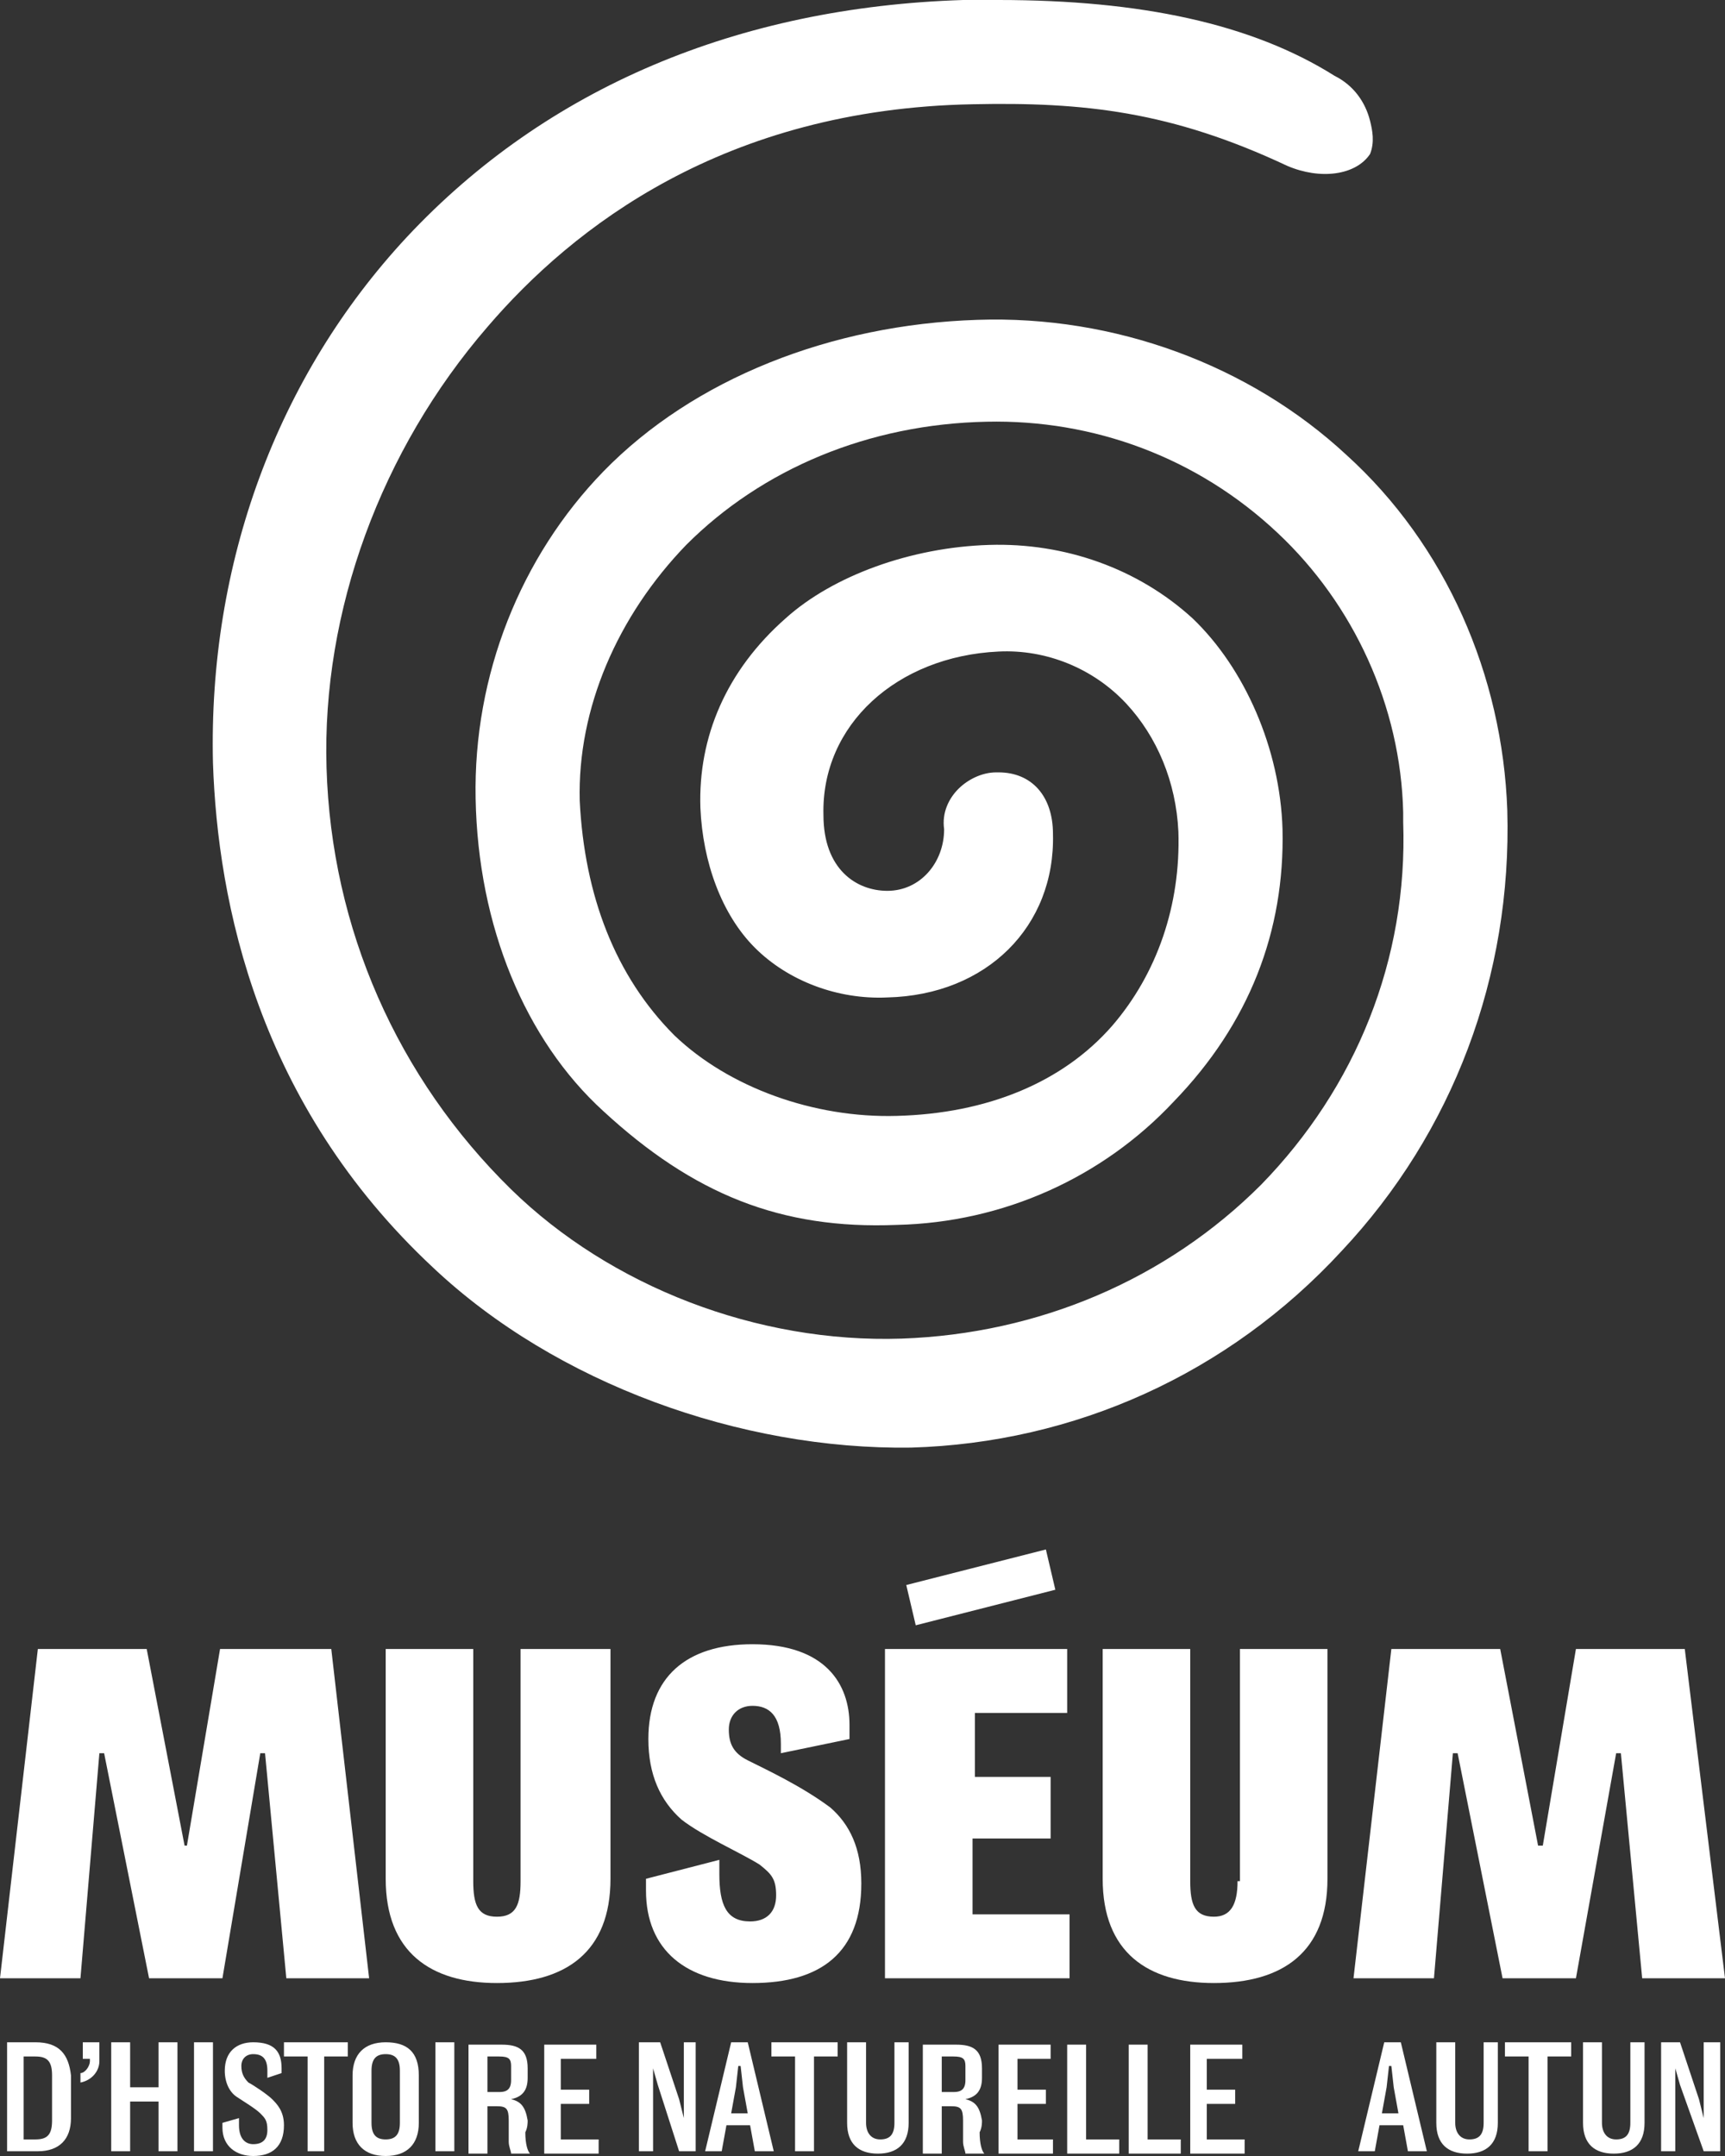 <?xml version="1.0" encoding="utf-8" ?>
<svg xmlns="http://www.w3.org/2000/svg" xmlns:xlink="http://www.w3.org/1999/xlink" width="72" height="90">
	<rect width="100%" height="100%" fill="#333333" stroke="none"/>
	<path fill="white" transform="translate(0.296 85.253)" d="M1.185 0L0 0L0 4.549L1.284 4.549C2.173 4.549 2.667 4.055 2.667 3.165L2.667 1.385C2.568 0.495 2.173 0 1.185 0ZM1.877 3.264C1.877 3.857 1.679 4.055 1.185 4.055L0.691 4.055L0.691 0.593L1.185 0.593C1.679 0.593 1.877 0.791 1.877 1.385L1.877 3.264ZM3.16 0L3.852 0L3.852 0.791C3.852 1.187 3.556 1.582 3.062 1.681L3.062 1.286C3.259 1.286 3.457 0.989 3.457 0.791L3.457 0.692L3.16 0.692L3.16 0ZM6.321 0L7.111 0L7.111 4.549L6.321 4.549L6.321 2.473L5.136 2.473L5.136 4.549L4.346 4.549L4.346 0L5.136 0L5.136 1.879L6.321 1.879L6.321 0ZM7.802 0L8.593 0L8.593 4.549L7.802 4.549L7.802 0ZM11.062 2.374C11.259 2.571 11.556 2.868 11.556 3.462C11.556 4.352 11.062 4.747 10.272 4.747C9.58 4.747 8.988 4.352 8.988 3.56C8.988 3.462 8.988 3.462 8.988 3.363L9.679 3.165C9.679 3.264 9.679 3.363 9.679 3.462C9.679 4.055 9.975 4.253 10.272 4.253C10.667 4.253 10.864 4.055 10.864 3.659C10.864 3.264 10.765 3.165 10.568 2.967C10.37 2.769 9.877 2.473 9.58 2.275C9.284 2.077 9.086 1.681 9.086 1.187C9.086 0.396 9.58 0 10.272 0C11.16 0 11.457 0.396 11.457 1.088C11.457 1.187 11.457 1.286 11.457 1.286L10.864 1.484C10.864 1.385 10.864 1.286 10.864 1.187C10.864 0.692 10.667 0.495 10.272 0.495C9.975 0.495 9.778 0.692 9.778 0.989C9.778 1.286 9.877 1.484 10.074 1.681C10.272 1.78 10.864 2.176 11.062 2.374ZM11.556 0L14.222 0L14.222 0.593L13.235 0.593L13.235 4.549L12.543 4.549L12.543 0.593L11.556 0.593L11.556 0ZM15.802 0C14.914 0 14.42 0.495 14.42 1.385L14.42 3.363C14.42 4.253 14.914 4.747 15.802 4.747C16.691 4.747 17.185 4.253 17.185 3.363L17.185 1.385C17.185 0.396 16.691 0 15.802 0ZM16.395 3.363C16.395 3.857 16.198 4.055 15.802 4.055C15.407 4.055 15.21 3.857 15.21 3.363L15.21 1.187C15.21 0.692 15.407 0.495 15.802 0.495C16.198 0.495 16.395 0.692 16.395 1.187L16.395 3.363ZM17.877 0L18.667 0L18.667 4.549L17.877 4.549L17.877 0ZM21.728 3.264C21.63 2.67 21.432 2.473 21.037 2.374L21.037 2.374C21.531 2.275 21.728 1.978 21.728 1.484L21.728 1.088C21.728 0.297 21.333 0.099 20.642 0.099L19.259 0.099L19.259 4.648L20.049 4.648L20.049 2.67L20.444 2.67C20.84 2.67 20.938 2.769 20.938 3.264C20.938 3.363 20.938 4.055 20.938 4.154C20.938 4.352 21.037 4.549 21.037 4.648L21.827 4.648L21.827 4.648C21.728 4.549 21.63 4.253 21.63 3.758C21.728 3.56 21.728 3.363 21.728 3.264ZM21.037 1.582C21.037 1.978 20.84 2.077 20.543 2.077L20.049 2.077L20.049 0.593L20.543 0.593C20.938 0.593 21.037 0.692 21.037 0.989L21.037 1.582ZM23.21 4.055L24.691 4.055L24.691 4.648L22.42 4.648L22.42 0.099L24.593 0.099L24.593 0.692L23.111 0.692L23.111 1.978L24.296 1.978L24.296 2.571L23.111 2.571L23.111 4.055L23.21 4.055ZM28.148 0L28.741 0L28.741 4.549L28.049 4.549L27.16 1.78L26.963 1.088L26.963 1.088L26.963 1.78L26.963 4.549L26.37 4.549L26.37 0L27.259 0L28.049 2.374L28.247 3.165L28.247 3.165L28.247 2.374L28.247 0L28.148 0ZM30.222 0L29.136 4.549L29.827 4.549L30.025 3.462L31.012 3.462L31.21 4.549L32 4.549L30.914 0L30.222 0ZM30.222 2.967L30.42 1.879L30.519 0.989L30.617 0.989L30.716 1.879L30.914 2.967L30.222 2.967ZM32 0L34.667 0L34.667 0.593L33.679 0.593L33.679 4.549L32.889 4.549L32.889 0.593L31.901 0.593L31.901 0L32 0ZM36.84 0L37.63 0L37.63 3.363C37.63 4.253 37.136 4.648 36.346 4.648C35.556 4.648 35.062 4.253 35.062 3.363L35.062 0L35.852 0L35.852 3.363C35.852 3.758 36.049 4.055 36.444 4.055C36.84 4.055 37.037 3.857 37.037 3.363L37.037 0L36.84 0ZM40.691 3.264C40.593 2.67 40.395 2.473 40 2.374L40 2.374C40.494 2.275 40.691 1.978 40.691 1.484L40.691 1.088C40.691 0.297 40.296 0.099 39.605 0.099L38.222 0.099L38.222 4.648L39.012 4.648L39.012 2.67L39.407 2.67C39.802 2.67 39.901 2.769 39.901 3.264C39.901 3.363 39.901 4.055 39.901 4.154C39.901 4.352 40 4.549 40 4.648L40.79 4.648L40.79 4.648C40.691 4.549 40.593 4.253 40.593 3.758C40.691 3.56 40.691 3.363 40.691 3.264ZM40 1.582C40 1.978 39.802 2.077 39.506 2.077L39.012 2.077L39.012 0.593L39.506 0.593C39.901 0.593 40 0.692 40 0.989L40 1.582ZM42.173 4.055L43.654 4.055L43.654 4.648L41.383 4.648L41.383 0.099L43.556 0.099L43.556 0.692L42.173 0.692L42.173 1.978L43.358 1.978L43.358 2.571L42.173 2.571L42.173 4.055ZM45.037 4.055L46.42 4.055L46.42 4.648L44.247 4.648L44.247 0.099L45.037 0.099L45.037 4.055L45.037 4.055ZM47.605 4.055L48.988 4.055L48.988 4.648L46.815 4.648L46.815 0.099L47.605 0.099L47.605 4.055L47.605 4.055ZM50.173 4.055L51.654 4.055L51.654 4.648L49.383 4.648L49.383 0.099L51.556 0.099L51.556 0.692L50.074 0.692L50.074 1.978L51.259 1.978L51.259 2.571L50.074 2.571L50.074 4.055L50.173 4.055ZM57.481 0L56.395 4.549L57.086 4.549L57.284 3.462L58.272 3.462L58.469 4.549L59.259 4.549L58.173 0L57.481 0ZM57.383 2.967L57.58 1.879L57.679 0.989L57.778 0.989L57.877 1.879L58.074 2.967L57.383 2.967ZM61.432 0L62.222 0L62.222 3.363C62.222 4.253 61.728 4.648 60.938 4.648C60.148 4.648 59.654 4.253 59.654 3.363L59.654 0L60.444 0L60.444 3.363C60.444 3.758 60.642 4.055 61.037 4.055C61.432 4.055 61.63 3.857 61.63 3.363L61.63 0L61.432 0ZM62.617 0L65.284 0L65.284 0.593L64.296 0.593L64.296 4.549L63.506 4.549L63.506 0.593L62.519 0.593L62.519 0L62.617 0ZM67.556 0L68.346 0L68.346 3.363C68.346 4.253 67.852 4.648 67.062 4.648C66.272 4.648 65.778 4.253 65.778 3.363L65.778 0L66.568 0L66.568 3.363C66.568 3.758 66.765 4.055 67.16 4.055C67.556 4.055 67.753 3.857 67.753 3.363L67.753 0L67.556 0ZM71.506 0L71.506 4.549L70.815 4.549L69.827 1.78L69.63 1.088L69.63 1.088L69.63 1.78L69.63 4.549L69.037 4.549L69.037 0L69.827 0L70.617 2.374L70.815 3.165L70.815 3.165L70.815 2.374L70.815 0L71.506 0Z"/>
	<path fill="white" transform="translate(0 64.681)" d="M21.827 4.154L25.481 4.154L25.481 13.747C25.481 16.813 23.605 18.099 20.741 18.099C17.975 18.099 16.099 16.813 16.099 13.747L16.099 4.154L19.753 4.154L19.753 13.846C19.753 14.835 19.951 15.33 20.741 15.33C21.531 15.33 21.728 14.835 21.728 13.846L21.728 4.154L21.827 4.154ZM31.21 8.802C30.617 8.505 30.42 8.11 30.42 7.516C30.42 6.923 30.815 6.527 31.407 6.527C32.099 6.527 32.593 6.923 32.593 8.11C32.593 8.209 32.593 8.407 32.593 8.505L35.457 7.912C35.457 7.714 35.457 7.418 35.457 7.319C35.457 5.637 34.469 3.956 31.407 3.956C28.642 3.956 27.062 5.341 27.062 7.912C27.062 9.396 27.556 10.484 28.444 11.275C29.333 11.967 30.914 12.659 31.704 13.154C32.198 13.549 32.395 13.747 32.395 14.44C32.395 15.132 32 15.527 31.309 15.527C30.321 15.527 30.025 14.835 30.025 13.549C30.025 13.451 30.025 13.154 30.025 12.956L26.963 13.747C26.963 13.846 26.963 14.044 26.963 14.242C26.963 16.714 28.642 18.099 31.407 18.099C34.272 18.099 35.951 16.813 35.951 13.945C35.951 12.462 35.457 11.473 34.667 10.78C33.481 9.89 32 9.198 31.21 8.802ZM40.691 12.066L43.852 12.066L43.852 9.495L40.691 9.495L40.691 6.824L44.543 6.824L44.543 4.154L36.938 4.154L36.938 17.901L44.642 17.901L44.642 15.231L40.593 15.231L40.593 12.066L40.691 12.066ZM51.654 13.846C51.654 14.835 51.358 15.33 50.667 15.33C49.877 15.33 49.679 14.835 49.679 13.846L49.679 4.154L46.025 4.154L46.025 13.747C46.025 16.813 47.901 18.099 50.667 18.099C53.531 18.099 55.407 16.813 55.407 13.747L55.407 4.154L51.753 4.154L51.753 13.846L51.654 13.846ZM44.049 1.681L43.654 0L37.827 1.484L38.222 3.165L44.049 1.681ZM9.185 4.154L7.802 12.363L7.704 12.363L6.123 4.154L1.58 4.154L0 17.901L3.358 17.901L4.148 8.505L4.346 8.505L6.222 17.901L9.284 17.901L10.864 8.505L11.062 8.505L11.951 17.901L15.407 17.901L13.827 4.154L9.185 4.154ZM70.321 4.154L65.778 4.154L64.395 12.363L64.198 12.363L62.617 4.154L58.074 4.154L56.494 17.901L59.852 17.901L60.642 8.505L60.84 8.505L62.716 17.901L65.778 17.901L67.457 8.505L67.654 8.505L68.543 17.901L72 17.901L70.321 4.154Z"/>
	<path fill="white" transform="translate(8.879 0)" d="M32.8 0C32.306 0 31.812 0 31.318 0C21.936 0.297 13.935 3.659 8.108 9.89C2.676 15.725 -0.188 23.538 0.01 31.846C0.207 37.681 1.886 46.088 9.195 52.912C14.331 57.758 22.034 60.527 29.145 60.429C35.96 60.231 42.38 57.363 47.121 52.22C51.763 47.275 54.232 40.747 54.034 33.824L54.034 33.824C53.837 28.187 51.466 22.747 47.318 18.989C43.269 15.231 37.639 13.154 31.911 13.352C25.787 13.549 20.059 15.824 16.306 19.681C12.849 23.242 10.874 28.187 10.973 33.33C11.071 38.67 13.047 43.418 16.306 46.385C20.059 49.846 23.713 51.33 28.553 51.132C32.997 51.033 37.145 49.154 40.108 45.989C43.269 42.725 44.75 38.868 44.652 34.615C44.553 31.253 43.071 27.89 40.898 25.813C38.627 23.736 35.565 22.648 32.405 22.747C29.145 22.846 25.886 24.033 23.911 25.813C21.442 27.989 20.256 30.758 20.355 33.725C20.454 36 21.244 38.176 22.627 39.56C24.01 40.945 26.084 41.736 28.158 41.637C32.306 41.538 35.17 38.67 35.071 34.813C35.071 33.231 34.182 32.242 32.8 32.242C32.8 32.242 32.8 32.242 32.701 32.242C32.108 32.242 31.516 32.538 31.121 32.934C30.726 33.33 30.429 33.923 30.528 34.615C30.528 36 29.54 37.187 28.158 37.187C26.874 37.187 25.491 36.297 25.491 34.022C25.392 30.264 28.553 27.396 32.8 27.198C34.775 27.099 36.75 27.89 38.133 29.374C39.417 30.758 40.207 32.637 40.306 34.714C40.405 37.78 39.417 40.648 37.54 42.824C35.466 45.198 32.306 46.484 28.553 46.582C25.096 46.681 21.54 45.396 19.269 43.22C16.8 40.747 15.516 37.385 15.318 33.429C15.219 29.571 16.898 25.714 19.763 22.747C22.923 19.582 27.368 17.703 32.306 17.604C36.75 17.505 41.096 19.088 44.454 22.253C47.615 25.22 49.59 29.473 49.689 33.923L49.689 34.319C49.886 40.055 47.713 45.396 43.763 49.451C39.812 53.407 34.479 55.681 28.75 55.879C22.726 56.077 16.602 53.703 12.454 49.648C7.713 45 4.948 38.769 4.75 32.044C4.553 25.516 7.022 18.791 11.466 13.648C15.022 9.495 21.343 4.549 31.713 4.352C36.355 4.253 40.01 4.648 44.849 6.923C46.232 7.516 47.713 7.319 48.306 6.429C48.503 5.934 48.405 5.44 48.306 5.044C48.108 4.253 47.615 3.56 46.824 3.165C43.368 0.989 38.726 0 32.8 0"/>
</svg>

